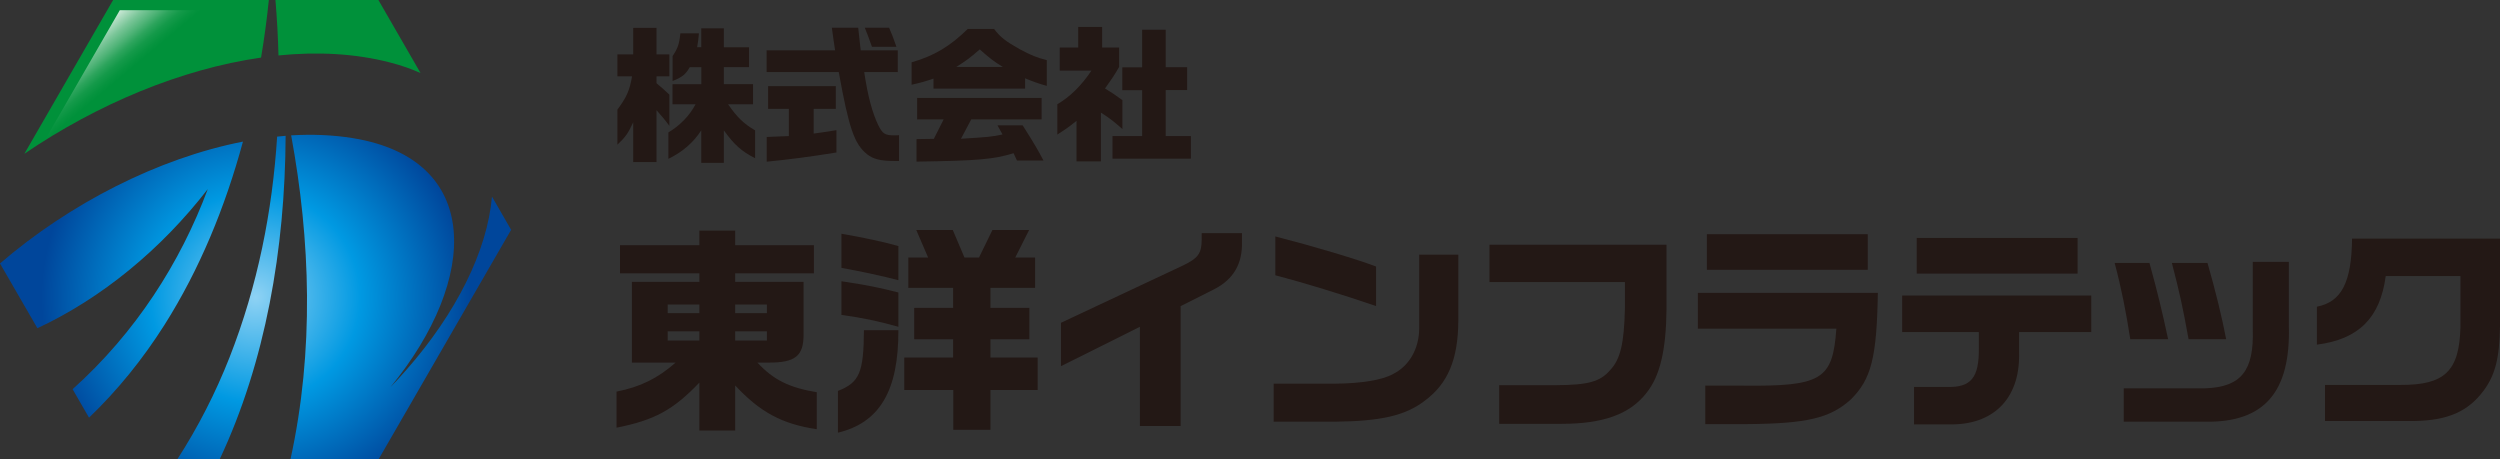 <?xml version="1.0" encoding="UTF-8"?>
<svg xmlns="http://www.w3.org/2000/svg" xmlns:xlink="http://www.w3.org/1999/xlink" id="_イヤー_2" viewBox="0 0 280 51.46">
  <rect x="0" y="0" width="280" height="51.46" fill="#333333" stroke="none"/>
  <defs>
    <style>.cls-1{fill:url(#linear-gradient);opacity:.8;}.cls-2{fill:url(#radial-gradient);}.cls-3{fill:#00913a;}.cls-4{fill:#231815;}</style>
    <radialGradient id="radial-gradient" cx="28.62" cy="33.28" fx="28.62" fy="33.28" r="23.98" gradientTransform="matrix(1, 0, 0, 1, 0, 0)" gradientUnits="userSpaceOnUse">
      <stop offset="0" stop-color="#8ed2f4"></stop>
      <stop offset=".49" stop-color="#0099e2"></stop>
      <stop offset="1" stop-color="#00469b"></stop>
    </radialGradient>
    <linearGradient id="linear-gradient" x1="12.21" y1="2.16" x2="30.07" y2="23.45" gradientTransform="matrix(1, 0, 0, 1, 0, 0)" gradientUnits="userSpaceOnUse">
      <stop offset="0" stop-color="#fff"></stop>
      <stop offset=".02" stop-color="#fff" stop-opacity=".86"></stop>
      <stop offset=".06" stop-color="#fff" stop-opacity=".6"></stop>
      <stop offset=".1" stop-color="#fff" stop-opacity=".39"></stop>
      <stop offset=".13" stop-color="#fff" stop-opacity=".22"></stop>
      <stop offset=".16" stop-color="#fff" stop-opacity=".1"></stop>
      <stop offset=".19" stop-color="#fff" stop-opacity=".03"></stop>
      <stop offset=".21" stop-color="#fff" stop-opacity="0"></stop>
    </linearGradient>
  </defs>
  <g id="_イヤー_1-2">
    <g>
      <g>
        <path class="cls-4" d="M69.15,8.55v-2.46h1.77V3.12h2.61v2.97h1.44v2.46h-1.44v.77c.71,.61,.82,.69,1.44,1.28v3.5c-.54-.74-.8-1.03-1.44-1.76v5.81h-2.61v-4.45c-.57,1.23-.87,1.66-1.77,2.5v-3.92c1.05-1.43,1.36-2.13,1.64-3.73h-1.64Zm6.17,3.14v-2.26h3.23v-1.9h-1.3c-.46,.8-.84,1.12-1.92,1.54v-2.79c.57-.85,.74-1.31,.87-2.55h2.08c-.07,.75-.08,.87-.2,1.56h.46V3.17h2.53v2.12h2.82v2.23h-2.82v1.9h3.27v2.26h-2.79c.99,1.44,1.74,2.17,3.02,2.92v3.12c-1.51-.77-2.31-1.48-3.5-3.12v3.64h-2.53v-3.64c-.89,1.38-2.12,2.43-3.68,3.19v-2.96c1.28-.75,2.41-1.92,3.04-3.15h-2.59Z"></path>
        <path class="cls-4" d="M93.53,5.64c-.18-1.2-.21-1.38-.36-2.53h2.95l.17,1.56,.11,.97h4.15v2.43h-3.76c.41,2.72,.92,4.6,1.58,5.96,.48,.95,.75,1.13,1.79,1.13,.1,0,.3,0,.53-.02v2.89h-.53c-1.53,0-2.36-.21-3.04-.75-1.43-1.13-2.04-2.91-3.18-9.21h-8.08v-2.43h7.67Zm-5.19,6.55h-2.31v-2.54h7.58v2.54h-2.48v2.77c1.22-.16,1.4-.2,2.55-.38v2.5c-2.82,.46-5.42,.8-7.81,1.03v-2.77l1.25-.05,1.23-.05v-3.05Zm11.24-9.08c.3,.69,.44,1.03,.82,2.13h-2.74c-.44-1.23-.51-1.41-.8-2.13h2.72Z"></path>
        <path class="cls-4" d="M111.33,3.23c.69,.92,1.28,1.38,2.86,2.27,1.23,.67,2,.98,3.05,1.23v2.89c-.98-.28-1.49-.46-2.43-.85v1.15h-10.26v-1.12c-.95,.33-1.35,.44-2.45,.69v-2.51c2.51-.72,4.3-1.79,6.29-3.74h2.94Zm-8.68,12.35l1.94-.03,1.1-2.18h-2.97v-2.4h13.94v2.4h-7.88l-1.15,2.17c2.97-.18,3.53-.23,4.65-.48l-.56-1.02h2.82c1.38,2.18,1.74,2.81,2.33,3.94h-2.97l-.38-.82c-2.26,.69-3.99,.84-10.87,.94v-2.51Zm9.67-8.08c-.97-.59-1.53-1.02-2.59-1.97-1,.89-1.56,1.3-2.63,1.97h5.22Z"></path>
        <path class="cls-4" d="M118.43,11.67c1.41-.82,2.72-2.12,3.81-3.76h-3.55v-2.59h2.07V3.02h2.68v2.3h1.9v2.18c-.53,.92-.84,1.38-1.58,2.41,.84,.51,1,.62,1.95,1.31v3.23c-.99-.87-1.44-1.22-2.41-1.84v5.47h-2.73v-4.55c-.85,.69-1.02,.81-2.15,1.54v-3.41Zm9.49,3.58v-5.15h-2.22v-2.56h2.22V3.33h2.64V7.53h2.4v2.56h-2.4v5.15h2.82v2.53h-8.78v-2.53h3.32Z"></path>
        <path class="cls-4" d="M69.05,43.86c2.66-.52,4.6-1.48,6.62-3.25h-4.9v-9.04h7.56v-.96h-8.89v-3.15h8.89v-1.63h4.01v1.63h8.82v3.15h-8.82v.96h7.66v5.84c.02,2.46-.91,3.23-4.01,3.2h-1.16c1.77,1.92,3.57,2.81,6.65,3.32v4.14c-3.87-.57-6.35-1.9-9.14-4.9v5.05h-4.01v-5.37c-2.91,3.05-5.02,4.21-9.28,5.05v-4.04Zm9.28-9.75h-3.55v.96h3.55v-.96Zm0,3h-3.55v1.03h3.55v-1.03Zm7.56-3h-3.55v.96h3.55v-.96Zm0,3h-3.55v1.03h3.55v-1.03Z"></path>
        <path class="cls-4" d="M100.62,36.99c.02,6.77-2.09,10.34-6.77,11.47v-4.68c2.41-.94,2.88-2.04,2.91-6.8h3.87Zm-6.38-10.81c2.31,.39,5.05,.98,6.38,1.38v3.82c-1.7-.44-3.96-.94-6.38-1.38v-3.82Zm0,5.32c2.95,.44,4.36,.74,6.38,1.26v3.84c-2.41-.67-3.96-.99-6.38-1.33v-3.77Zm12.51,8.54v-2.04h-4.36v-3.52h4.36v-2.24h-5.02v-3.4h2.22l-1.33-3.08h4.09l1.31,3.08h1.63l1.5-3.08h4.11l-1.55,3.08h2.22v3.4h-5v2.24h4.36v3.52h-4.36v2.04h5.29v3.64h-5.29v4.46h-4.16v-4.46h-5.49v-3.64h5.49Z"></path>
        <path class="cls-4" d="M118.83,36.15l13.59-6.38c1.8-.86,2.17-1.38,2.17-3v-.66h4.51v.96c.07,2.46-.94,4.21-3.1,5.32l-3.77,1.9v13.42h-4.56v-11.11l-8.84,4.41v-4.85Z"></path>
        <path class="cls-4" d="M163.33,28.52v7.41c-.02,4.31-1.16,7.02-3.74,8.94-2.17,1.67-4.9,2.31-10.12,2.36h-6.82v-4.26h6.89c2.93-.02,5.32-.42,6.48-1.08,1.8-.89,2.91-2.81,2.93-5.07v-8.3h4.38Zm-20.49-2.04c4.38,1.13,9.09,2.54,11.28,3.37v4.43c-3.82-1.31-8.08-2.61-11.28-3.45v-4.36Z"></path>
        <path class="cls-4" d="M166.83,27.41h19.82v7.21c-.05,4.65-.74,7.51-2.24,9.38-1.85,2.39-4.85,3.47-9.53,3.47h-6.97v-4.33h6.4c3.57-.02,4.9-.39,6.01-1.67,1.16-1.21,1.58-2.98,1.67-6.92v-2.96h-15.17v-4.19Z"></path>
        <path class="cls-4" d="M210.32,32.8c-.12,7.26-.74,9.68-3.03,11.94-2.31,2.09-4.9,2.71-11.62,2.76h-4.68v-4.31h4.09c8.96,.1,10.19-.64,10.59-6.38h-15.51v-4.01h20.17Zm-1.13-2.58h-18.02v-3.99h18.02v3.99Z"></path>
        <path class="cls-4" d="M213.04,33.1h21.18v4.09h-8.08v2.49c.07,4.97-2.9,7.95-7.81,7.85h-3.96v-4.19h3.67c2.71,.07,3.62-1.01,3.59-4.33v-1.82h-8.59v-4.09Zm1.63-6.45h18.02v3.99h-18.02v-3.99Z"></path>
        <path class="cls-4" d="M240.74,29.45c.94,3.42,1.4,5.34,2.09,8.54h-4.24c-.47-3.05-.99-5.69-1.75-8.54h3.89Zm15.61-.12v7.14c.22,7.44-2.76,10.86-9.33,10.76h-9.16v-3.74h9.16c3.99-.15,5.44-1.97,5.29-6.6v-7.56h4.04Zm-9.11,.12c.89,3.08,1.65,6.21,2.09,8.54h-4.21c-.66-3.67-1.01-5.22-1.87-8.54h3.99Z"></path>
        <path class="cls-4" d="M259.49,34.35c2.76-.54,3.89-2.73,3.94-7.63h16.57v9.82c-.05,3.57-.54,5.49-1.87,7.26-1.72,2.29-3.99,3.28-7.63,3.35h-10.1v-4.04h8.47c4.95,.02,6.57-1.55,6.7-6.45v-5.74h-8.37c-.62,4.68-3.03,7.09-7.71,7.68v-4.26Z"></path>
      </g>
      <g>
        <path class="cls-3" d="M29.24,6.45c-8.96,1.28-18.35,5.22-26.51,10.77L12.67,0H30.11c-.22,2.16-.51,4.31-.87,6.45Zm14.45,.55c1.25,.32,2.38,.72,3.41,1.18L42.38,0h-11.53c.17,2.06,.29,4.13,.34,6.21,4.37-.44,8.6-.22,12.5,.79Z"></path>
        <path class="cls-2" d="M0,29.51c7.78-6.7,17.72-11.79,27.21-13.65-1.99,7.36-4.87,14.33-8.79,20.53-2.44,3.85-5.28,7.35-8.45,10.39l-1.84-3.19c7.07-6.34,12.07-14.18,15.14-22.41-5.25,6.78-11.9,12.23-19.08,15.58L0,29.51ZM31.04,15.29c-.53,8.31-2.16,16.66-5.34,24.76-1.55,3.93-3.5,7.77-5.86,11.42h4.75c5.14-10.91,7.34-23.56,7.4-36.26-.32,.02-.63,.05-.95,.09Zm26.2,10.44l-2.14-3.71c-.52,6.08-4.01,13.07-9.6,19.42-.57,.65-1.16,1.29-1.77,1.92,9.98-12.16,10.28-25.53-4.21-27.89-2.21-.36-4.53-.45-6.91-.31,2.16,11.73,2.6,24.07-.08,36.3h9.86l14.86-25.73Z"></path>
        <path class="cls-1" d="M29.97,1.14H13.42L4.99,15.75C12.6,10.99,21.1,7.62,29.24,6.45c.29-1.76,.53-3.53,.73-5.31Z"></path>
      </g>
    </g>
  </g>
</svg>
